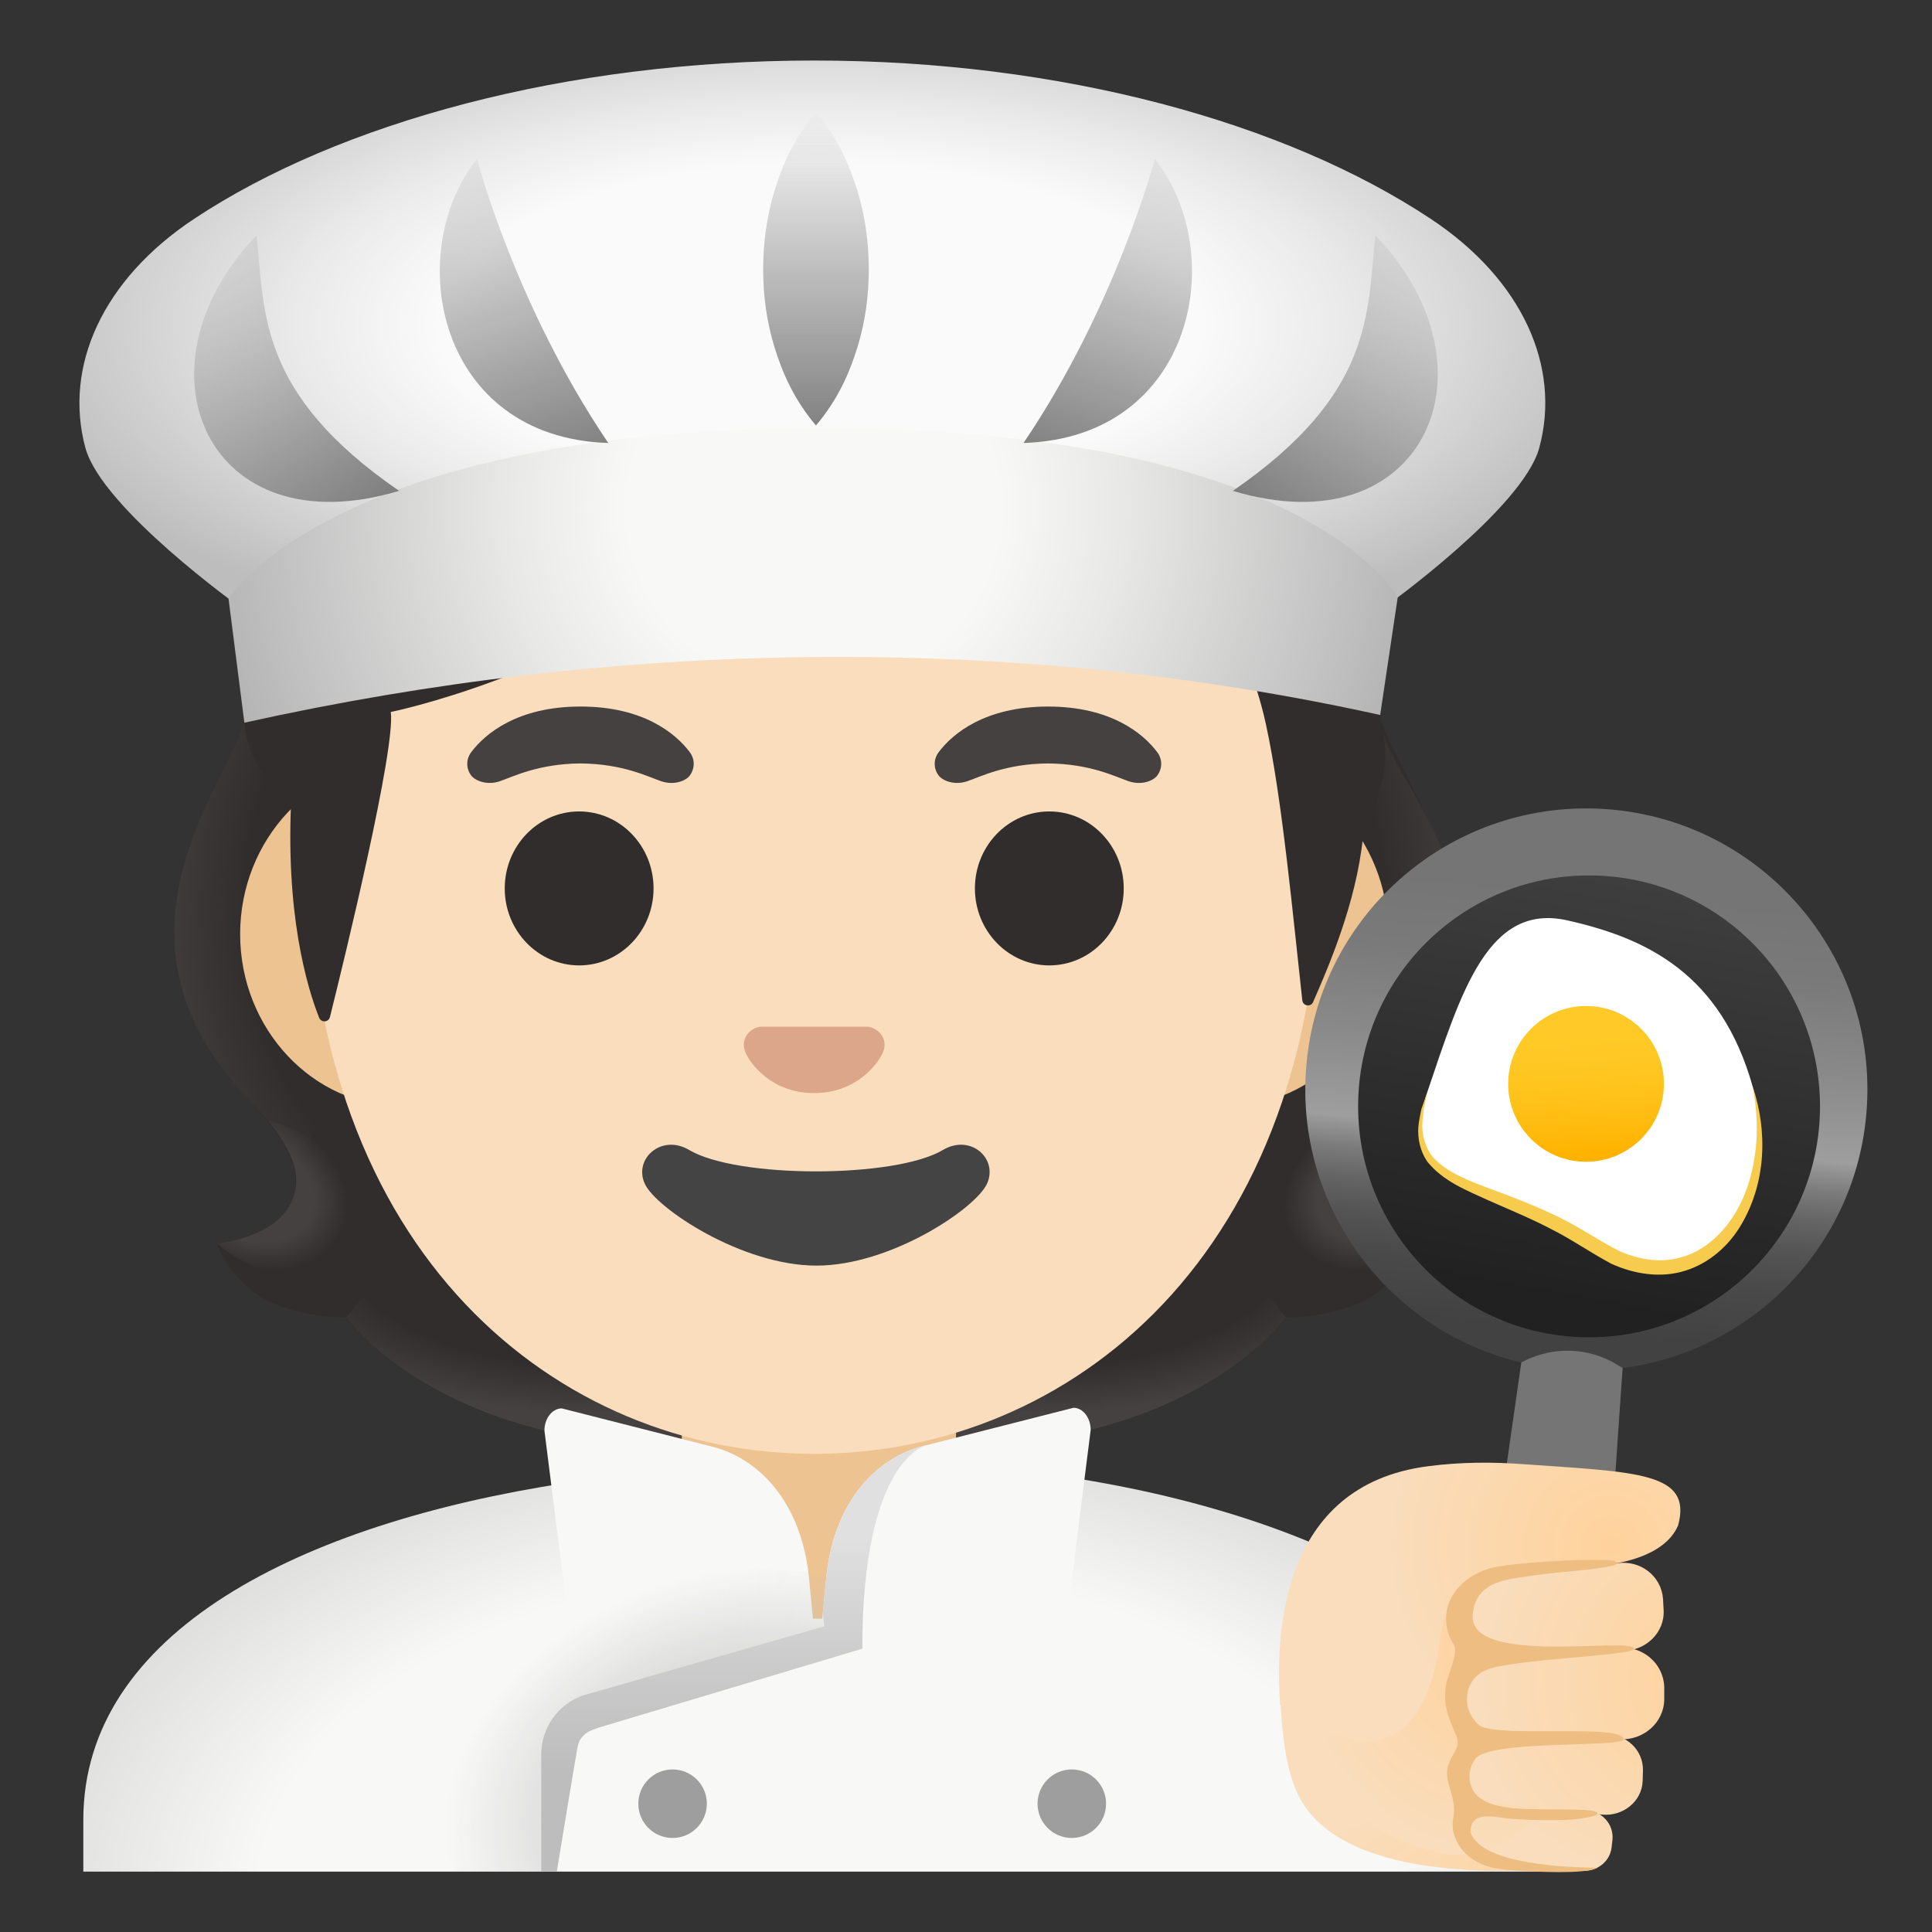 <?xml version="1.0" encoding="utf-8"?>
<!-- Generator: Adobe Illustrator 24.0.3, SVG Export Plug-In . SVG Version: 6.00 Build 0)  -->
<svg version="1.1" id="Layer_1" xmlns="http://www.w3.org/2000/svg" xmlns:xlink="http://www.w3.org/1999/xlink" x="0px" y="0px"
	 viewBox="0 0 128 128" style="enable-background:new 0 0 128 128;" xml:space="preserve">
<rect x="0" y="0" width="128" height="128" fill="#333333" stroke="none"/>
<g id="hairGroup_7_">
	<path id="hair_7_" style="fill:#312D2D;" d="M88.95,79.85c-1.25-2.27-0.2-5.22,3.06-7.44c10.73-7.31,1.25-19.75-0.48-24.6
		c0.03-0.06-0.86-1.86-0.83-1.92L88.9,45.8c-0.57-0.08-15.14-1.28-34.84-1.29c-19.71,0-34.7,1.2-35.28,1.29c0,0-2.65,1.95-2.63,2.01
		c-1.01,4.06-9.76,13.97-0.05,24.6c2.66,2.91,4.3,5.17,3.06,7.44c-1.21,2.21-4.81,2.53-4.81,2.53s0.83,2.26,2.83,3.48
		c1.85,1.13,4.13,1.39,5.7,1.43c0,0,6.15,8.51,22.23,8.51l8.95,0l8.95,0c16.08,0,22.23-8.51,22.23-8.51c1.57-0.04,3.85-0.3,5.7-1.43
		c2-1.22,2.83-3.48,2.83-3.48S90.16,82.06,88.95,79.85z"/>
	<g id="hairHighlights_4_">
		
			<radialGradient id="SVGID_1_" cx="109.583" cy="45.85" r="23.419" gradientTransform="matrix(1 0 0 0.491 -40.946 59.629)" gradientUnits="userSpaceOnUse">
			<stop  offset="0.728" style="stop-color:#454140;stop-opacity:0"/>
			<stop  offset="1" style="stop-color:#454140"/>
		</radialGradient>
		<path style="fill:url(#SVGID_1_);" d="M54.04,95.79v-9.44l28.57-2.26l2.6,3.2c0,0-6.15,8.51-22.23,8.51L54.04,95.79z"/>
		
			<radialGradient id="SVGID_2_" cx="86.518" cy="49.332" r="6.921" gradientTransform="matrix(-0.906 0.424 -0.314 -0.672 185.576 75.145)" gradientUnits="userSpaceOnUse">
			<stop  offset="0.663" style="stop-color:#454140"/>
			<stop  offset="1" style="stop-color:#454140;stop-opacity:0"/>
		</radialGradient>
		<path style="fill:url(#SVGID_2_);" d="M85.15,83.16c-4.28-6.5,5.21-8.93,5.21-8.93s0.01,0.01,0.01,0.01
			c-1.65,2.05-2.4,3.84-1.43,5.61c1.21,2.21,4.81,2.53,4.81,2.53S88.85,86.74,85.15,83.16z"/>
		
			<radialGradient id="SVGID_3_" cx="104.349" cy="68.377" r="29.491" gradientTransform="matrix(-0.075 -0.997 0.831 -0.062 24.831 167.934)" gradientUnits="userSpaceOnUse">
			<stop  offset="0.725" style="stop-color:#454140;stop-opacity:0"/>
			<stop  offset="1" style="stop-color:#454140"/>
		</radialGradient>
		<path style="fill:url(#SVGID_3_);" d="M91.55,47.81c0.01,4.06,10.83,11.77,0.72,24.35c-0.53,0.66-3.01,3.01-3.57,4.92
			c0,0-9.54-13.31-12.39-21.13c-0.57-1.58-1.1-3.2-1.17-4.88c-0.05-1.26,0.14-2.76,0.87-3.83c0.89-1.31,15.04-0.54,15.04-0.54
			C91.04,46.72,91.55,47.81,91.55,47.81z"/>
		
			<radialGradient id="SVGID_4_" cx="34.259" cy="68.515" r="29.721" gradientTransform="matrix(0.075 -0.997 -0.831 -0.062 88.644 97.911)" gradientUnits="userSpaceOnUse">
			<stop  offset="0.725" style="stop-color:#454140;stop-opacity:0"/>
			<stop  offset="1" style="stop-color:#454140"/>
		</radialGradient>
		<path style="fill:url(#SVGID_4_);" d="M16.15,47.81c-1.01,4.06-9.65,13.85-0.28,24.35c0.56,0.63,3.01,3.01,3.57,4.92
			c0,0,9.54-13.31,12.39-21.13c0.58-1.58,1.1-3.2,1.17-4.88c0.05-1.26-0.14-2.76-0.87-3.83c-0.89-1.31-1.93-0.96-3.44-0.96
			c-2.88,0-10.79,0.42-11.77,0.42C16.92,46.72,16.15,47.81,16.15,47.81z"/>
		
			<radialGradient id="SVGID_5_" cx="39.494" cy="45.85" r="23.419" gradientTransform="matrix(-1 0 0 0.491 78.988 59.629)" gradientUnits="userSpaceOnUse">
			<stop  offset="0.728" style="stop-color:#454140;stop-opacity:0"/>
			<stop  offset="1" style="stop-color:#454140"/>
		</radialGradient>
		<path style="fill:url(#SVGID_5_);" d="M54.09,95.79v-9.44l-28.57-2.26l-2.6,3.2c0,0,6.15,8.51,22.23,8.51L54.09,95.79z"/>
		
			<radialGradient id="SVGID_6_" cx="16.429" cy="49.332" r="6.921" gradientTransform="matrix(0.906 0.424 0.314 -0.672 -13.961 104.85)" gradientUnits="userSpaceOnUse">
			<stop  offset="0.663" style="stop-color:#454140"/>
			<stop  offset="1" style="stop-color:#454140;stop-opacity:0"/>
		</radialGradient>
		<path style="fill:url(#SVGID_6_);" d="M22.98,83.16c4.28-6.5-5.21-8.93-5.21-8.93s-0.01,0.01-0.01,0.01
			c1.65,2.05,2.4,3.84,1.43,5.61c-1.21,2.21-4.81,2.53-4.81,2.53S19.28,86.74,22.98,83.16z"/>
	</g>
</g>
<radialGradient id="SVGID_7_" cx="54.771" cy="2.154" r="67.35" gradientTransform="matrix(1 0 0 -0.586 0 127.104)" gradientUnits="userSpaceOnUse">
	<stop  offset="0.559" style="stop-color:#F8F8F7"/>
	<stop  offset="1" style="stop-color:#C6C6C6"/>
</radialGradient>
<path style="fill:url(#SVGID_7_);" d="M103.03,120.57c0-12.02-14.29-19.93-32.22-22.7v-3.24c-0.6,0-8.81,1.69-8.81,1.69H46.44
	l-8.94-1.86l0.01,3.79c-17.63,2.7-31.99,9.89-31.99,22.32V124h97.5V120.57z"/>
<g id="neck_6_">
	<path style="fill:#EDC391;" d="M54.25,89.08h-9.08v7.02c0,0,7.99,0.92,7.99,11.14h2.7c0.3-11.24,7.48-11.24,7.48-11.24v-6.91
		L54.25,89.08L54.25,89.08z"/>
</g>
<g id="collar_3_">
	<path style="fill:#F8F8F7;" d="M53.94,108.06c-0.04-0.36-0.31-3.22-0.36-3.69c-0.54-4.86-3.3-7.83-6.61-8.58l-9.75-2.48
		c-0.63,0-1.15,0.66-1.15,1.47l1.5,11.89l13.57,3.57L53.94,108.06z"/>
	<circle style="fill:#9E9E9E;" cx="44.56" cy="119.5" r="2.27"/>
	<circle style="fill:#9E9E9E;" cx="71.01" cy="119.5" r="2.27"/>
	<path style="fill:#F8F8F7;" d="M54.4,108.02c0.04-0.36,0.31-3.22,0.36-3.69c0.54-4.86,3.3-7.83,6.61-8.58l9.75-2.48
		c0.63,0,1.14,0.66,1.14,1.47l-1.5,11.89l-13.57,3.57L54.4,108.02z"/>
	
		<radialGradient id="SVGID_8_" cx="49.061" cy="8.909" r="19.949" gradientTransform="matrix(0.963 -0.269 -0.203 -0.728 3.628 138.787)" gradientUnits="userSpaceOnUse">
		<stop  offset="0.153" style="stop-color:#BDBDBD"/>
		<stop  offset="1" style="stop-color:#BDBDBD;stop-opacity:0"/>
	</radialGradient>
	<path style="fill:url(#SVGID_8_);" d="M56.11,104.36c-2.19-0.08-6.2-0.82-10.48-0.02c-10.97,2.07-17.55,10.46-16.09,17.72
		c0.14,0.68,0.37,1.32,0.65,1.94h5.67l1.21-9.93c1.4-1.52,19.16-5.74,19.16-5.74L56.11,104.36z"/>
	
		<linearGradient id="SVGID_9_" gradientUnits="userSpaceOnUse" x1="48.617" y1="4.04" x2="48.617" y2="26.097" gradientTransform="matrix(1 0 0 -1 0 128)">
		<stop  offset="0.299" style="stop-color:#BDBDBD"/>
		<stop  offset="0.657" style="stop-color:#CDCDCD"/>
		<stop  offset="1" style="stop-color:#E0E0E0"/>
	</linearGradient>
	<path style="fill:url(#SVGID_9_);" d="M54.76,104.33c-0.05,0.43-0.19,1.99-0.24,2.48l0.09,0.94l-16.03,4.59
		c-1.63,0.6-2.72,2.15-2.72,3.89V124h1.03c0,0,1.19-7.26,1.37-8.23s0.95-1.14,1.4-1.31l17.47-5.23c0-12.62,4.25-13.48,4.25-13.48
		C58.06,96.5,55.3,99.47,54.76,104.33z"/>
</g>
<g id="ears_6_">
	<path style="fill:#EDC391;" d="M81.27,50.48H73.9H33.99h-7.37c-5.89,0-10.71,5.13-10.71,11.41S20.73,73.3,26.62,73.3h7.37H73.9
		h7.37c5.89,0,10.71-5.14,10.71-11.41S87.16,50.48,81.27,50.48z"/>
</g>
<g id="head_6_">
	<path style="fill:#F9DDBD;" d="M53.94,11.11L53.94,11.11L53.94,11.11c-17.4,0-33.52,18.61-33.52,45.4
		c0,26.64,16.61,39.81,33.52,39.81s33.52-13.17,33.52-39.81C87.46,29.72,71.35,11.11,53.94,11.11z"/>
</g>
<g id="hairGroup_6_">
	<path id="hair_6_" style="fill:#312D2D;" d="M16.19,47.88c0.41,3.99,3.13,4.6,3.13,4.6c-0.46,8.01,1.03,12.94,1.82,14.94
		c0.14,0.35,0.63,0.32,0.72-0.04c0.99-3.97,4.36-17.8,4.03-20.21c0,0,11.34-2.25,22.17-10.22c2.2-1.62,4.59-3,7.13-4.01
		c13.59-5.41,16.43,3.82,16.43,3.82s9.42-1.81,12.26,11.27c1.07,4.9,1.79,12.75,2.4,18.24c0.04,0.39,0.57,0.47,0.72,0.11
		c0.95-2.18,2.85-6.5,3.3-10.91c0.16-1.55,2.29-3.6,1.12-8.09c-1.33-5.13-6.7-29.56-37.61-29.56S15.55,41.61,16.19,47.88z"/>
</g>
<g id="eyes_3_">
	<ellipse style="fill:#312D2D;" cx="38.37" cy="58.86" rx="4.93" ry="5.1"/>
	<ellipse style="fill:#312D2D;" cx="69.52" cy="58.86" rx="4.93" ry="5.1"/>
</g>
<path id="mouth_3_" style="fill:#444444;" d="M62.47,76.19c-3.19,1.89-13.63,1.89-16.81,0c-1.83-1.09-3.7,0.58-2.94,2.24
	c0.75,1.63,6.44,5.42,11.37,5.42s10.55-3.79,11.3-5.42C66.15,76.76,64.3,75.1,62.47,76.19z"/>
<g id="eyebrows_3_">
	<path style="fill:#454140;" d="M45.69,49.82c-0.93-1.23-3.07-3.01-7.23-3.01s-6.31,1.79-7.23,3.01c-0.41,0.54-0.31,1.17-0.02,1.55
		c0.26,0.35,1.04,0.68,1.9,0.39s2.54-1.16,5.35-1.18c2.81,0.02,4.49,0.89,5.35,1.18c0.86,0.29,1.64-0.03,1.9-0.39
		C45.99,50.99,46.1,50.36,45.69,49.82z"/>
	<path style="fill:#454140;" d="M76.66,49.82c-0.93-1.23-3.07-3.01-7.23-3.01s-6.31,1.79-7.23,3.01c-0.41,0.54-0.31,1.17-0.02,1.55
		c0.26,0.35,1.04,0.68,1.9,0.39s2.54-1.16,5.35-1.18c2.81,0.02,4.49,0.89,5.35,1.18c0.86,0.29,1.64-0.03,1.9-0.39
		C76.97,50.99,77.07,50.36,76.66,49.82z"/>
</g>
<path id="nose_3_" style="fill:#DBA689;" d="M57.8,68.1c-0.11-0.04-0.21-0.07-0.32-0.08h-7.08c-0.11,0.01-0.22,0.04-0.32,0.08
	c-0.64,0.26-0.99,0.92-0.69,1.63c0.3,0.71,1.71,2.69,4.55,2.69s4.25-1.99,4.55-2.69C58.8,69.03,58.44,68.36,57.8,68.1z"/>
<g id="pan_3_">
	<g>
		
			<linearGradient id="SVGID_10_" gradientUnits="userSpaceOnUse" x1="106.851" y1="74.471" x2="102.556" y2="28.823" gradientTransform="matrix(1 0 0 -1 0 128)">
			<stop  offset="0.119" style="stop-color:#757575"/>
			<stop  offset="0.226" style="stop-color:#7A7A7A"/>
			<stop  offset="0.359" style="stop-color:#8A8A8A"/>
			<stop  offset="0.479" style="stop-color:#9E9E9E"/>
			<stop  offset="0.488" style="stop-color:#969696"/>
			<stop  offset="0.524" style="stop-color:#7B7B7B"/>
			<stop  offset="0.566" style="stop-color:#656565"/>
			<stop  offset="0.615" style="stop-color:#545454"/>
			<stop  offset="0.676" style="stop-color:#494949"/>
			<stop  offset="0.76" style="stop-color:#424242"/>
			<stop  offset="0.996" style="stop-color:#404040"/>
		</linearGradient>
		<path style="fill:url(#SVGID_10_);" d="M106.59,53.62c-10.25-0.82-19.23,6.82-20.05,17.07c-0.75,9.28,5.46,17.5,14.25,19.58
			l-1.25,9.78c0.01,0,7.07,0.8,7.16,0.82l0.81-10.23c8.54-1.11,15.44-8.05,16.15-16.97C124.48,63.42,116.84,54.44,106.59,53.62z"/>
	</g>
	
		<linearGradient id="SVGID_11_" gradientUnits="userSpaceOnUse" x1="102.918" y1="41.937" x2="108.416" y2="71.628" gradientTransform="matrix(1 0 0 -1 0 128)">
		<stop  offset="0" style="stop-color:#212121"/>
		<stop  offset="0.996" style="stop-color:#404040"/>
	</linearGradient>
	<circle style="fill:url(#SVGID_11_);" cx="105.28" cy="73.3" r="15.3"/>
	<path style="fill:#FFFFFF;" d="M116.12,71.99c2.1,7.47-3.29,15.26-10.41,10.57s-13.41-3.51-11.15-10.2
		c2.26-6.69,4.04-12.57,9.29-11.38C109.11,62.16,114.02,64.52,116.12,71.99z"/>
	
		<linearGradient id="SVGID_12_" gradientUnits="userSpaceOnUse" x1="122.132" y1="76.98" x2="122.132" y2="67.421" gradientTransform="matrix(0.998 -0.059 -0.059 -0.998 -12.567 150.804)">
		<stop  offset="0" style="stop-color:#FFCA28"/>
		<stop  offset="0.341" style="stop-color:#FFC825"/>
		<stop  offset="0.629" style="stop-color:#FFC21A"/>
		<stop  offset="0.898" style="stop-color:#FFB809"/>
		<stop  offset="1" style="stop-color:#FFB300"/>
	</linearGradient>
	<circle style="fill:url(#SVGID_12_);" cx="105.08" cy="71.81" r="5.16"/>
	<g>
		<path style="fill:#F7CB4D;" d="M116.12,71.99c0.99,2.92,0.9,6.35-0.76,9.15c-0.81,1.39-2.13,2.57-3.75,3.06
			c-1.62,0.5-3.37,0.2-4.85-0.47c-1.47-0.79-2.65-1.63-4.03-2.32c-1.35-0.71-2.77-1.28-4.18-1.91c-1.39-0.64-2.93-1.23-3.99-2.54
			c-0.47-0.69-0.65-1.53-0.59-2.32c0.04-0.39,0.12-0.78,0.2-1.16l0.39-1.1l-0.24,1.13c-0.04,0.38-0.09,0.76-0.09,1.14
			c0.02,0.75,0.26,1.47,0.71,2.02c0.98,1.07,2.47,1.59,3.9,2.13c1.45,0.53,2.9,1.1,4.32,1.78c1.4,0.67,2.77,1.61,4.03,2.26
			c1.32,0.61,2.79,0.86,4.16,0.47c1.37-0.36,2.54-1.35,3.37-2.56c0.83-1.22,1.33-2.68,1.54-4.18
			C116.49,75.06,116.41,73.51,116.12,71.99z"/>
	</g>
	<path style="fill:#757575;" d="M99.2,101.62c0-0.37,1.59-11.35,1.59-11.35l0.21-0.11c1.94-0.97,4.24-0.89,6.1,0.23l0.4,0.24
		l-0.81,11.86L99.2,101.62z"/>
</g>
<g id="hat_3_">
	
		<radialGradient id="SVGID_13_" cx="54.316" cy="106.511" r="54.71" gradientTransform="matrix(1 0 0 -0.422 0 66.437)" gradientUnits="userSpaceOnUse">
		<stop  offset="0.462" style="stop-color:#FAFAFA"/>
		<stop  offset="0.634" style="stop-color:#EAEAEA"/>
		<stop  offset="0.969" style="stop-color:#C1C1C1"/>
		<stop  offset="1" style="stop-color:#BDBDBD"/>
	</radialGradient>
	<path style="fill:url(#SVGID_13_);" d="M94.79,14.5C85.14,8.1,70.31,4.01,53.94,4.01S22.51,8.1,12.86,14.5
		c-6.07,4.02-8.66,9.79-7.2,15.18C6.76,33.69,15.9,40.22,15.9,40.22c11.16,5.24,12.22-3.69,37.92-3.72
		c25.7,0.03,26.76,8.96,37.92,3.72c0,0,9.15-6.53,10.24-10.55C103.44,24.29,100.86,18.52,94.79,14.5z"/>
	
		<radialGradient id="SVGID_14_" cx="53.91" cy="94.378" r="40.654" gradientTransform="matrix(1 6.500000e-03 6.400000e-03 -0.976 -0.604 125.411)" gradientUnits="userSpaceOnUse">
		<stop  offset="0.303" style="stop-color:#F8F8F7"/>
		<stop  offset="0.504" style="stop-color:#E8E8E7"/>
		<stop  offset="0.895" style="stop-color:#BFBFBF"/>
		<stop  offset="1" style="stop-color:#B3B3B3"/>
	</radialGradient>
	<path style="fill:url(#SVGID_14_);" d="M16.19,47.88l-1.05-8.22c0,0,6.93-11.29,39.26-11.29S92.6,39.59,92.6,39.59l-1.16,7.78
		C66.75,41.91,40.81,42.42,16.19,47.88z"/>
	
		<linearGradient id="SVGID_15_" gradientUnits="userSpaceOnUse" x1="29.279" y1="118.86" x2="36.779" y2="97.36" gradientTransform="matrix(1 0 0 -1 0 128)">
		<stop  offset="0" style="stop-color:#757575;stop-opacity:0"/>
		<stop  offset="1" style="stop-color:#757575;stop-opacity:0.9"/>
	</linearGradient>
	<path style="fill:url(#SVGID_15_);" d="M31.6,10.53c0,0,2.55,9.74,8.7,18.82C28.95,28.99,26.66,16.75,31.6,10.53z"/>
	
		<linearGradient id="SVGID_16_" gradientUnits="userSpaceOnUse" x1="10.905" y1="110.242" x2="25.405" y2="95.117" gradientTransform="matrix(1 0 0 -1 0 128)">
		<stop  offset="0" style="stop-color:#757575;stop-opacity:0"/>
		<stop  offset="1" style="stop-color:#757575;stop-opacity:0.9"/>
	</linearGradient>
	<path style="fill:url(#SVGID_16_);" d="M17,15.59c0.54,5.17,0.1,10.5,9.44,16.93C13.77,36.34,8.52,24.42,17,15.59z"/>
	
		<linearGradient id="SVGID_17_" gradientUnits="userSpaceOnUse" x1="273.14" y1="118.86" x2="280.64" y2="97.36" gradientTransform="matrix(-1 0 0 -1 351.971 128)">
		<stop  offset="0" style="stop-color:#757575;stop-opacity:0"/>
		<stop  offset="1" style="stop-color:#757575;stop-opacity:0.9"/>
	</linearGradient>
	<path style="fill:url(#SVGID_17_);" d="M76.51,10.53c0,0-2.55,9.74-8.7,18.82C79.16,28.99,81.45,16.75,76.51,10.53z"/>
	
		<linearGradient id="SVGID_18_" gradientUnits="userSpaceOnUse" x1="254.766" y1="110.241" x2="269.265" y2="95.116" gradientTransform="matrix(-1 0 0 -1 351.971 128)">
		<stop  offset="0" style="stop-color:#757575;stop-opacity:0"/>
		<stop  offset="1" style="stop-color:#757575;stop-opacity:0.9"/>
	</linearGradient>
	<path style="fill:url(#SVGID_18_);" d="M91.12,15.59c-0.54,5.17-0.1,10.5-9.44,16.93C94.35,36.34,99.6,24.42,91.12,15.59z"/>
	<g>
		
			<linearGradient id="SVGID_19_" gradientUnits="userSpaceOnUse" x1="54.056" y1="120.573" x2="54.056" y2="99.801" gradientTransform="matrix(1 0 0 -1 0 128)">
			<stop  offset="0" style="stop-color:#757575;stop-opacity:0"/>
			<stop  offset="1" style="stop-color:#757575;stop-opacity:0.9"/>
		</linearGradient>
		<path style="fill:url(#SVGID_19_);" d="M54.06,7.43c1.45,1.73,2.2,3.46,2.74,5.19c0.53,1.73,0.75,3.46,0.76,5.19
			c0,1.73-0.22,3.46-0.75,5.19c-0.54,1.73-1.29,3.46-2.75,5.19c-1.46-1.73-2.21-3.46-2.75-5.19c-0.53-1.73-0.75-3.46-0.75-5.19
			c0.01-1.73,0.23-3.46,0.76-5.19C51.85,10.89,52.6,9.16,54.06,7.43z"/>
	</g>
</g>
<g id="hand_3_">
	
		<radialGradient id="palm_1_" cx="34.064" cy="139.659" r="20.24" gradientTransform="matrix(-0.025 -1 -1.057 0.026 235.14 145.281)" gradientUnits="userSpaceOnUse">
		<stop  offset="0.307" style="stop-color:#F9DDBD"/>
		<stop  offset="1" style="stop-color:#FFD29C"/>
	</radialGradient>
	<path id="palm_7_" style="fill:url(#palm_1_);" d="M96.95,102.41c-1.11,0.17-2.19,0.44-3.2,0.89c-1.46,0.64-8.4-1.47-8.9,5.23
		c-0.06,1.85-0.29,7.69,1.25,10.57c3.22,6.01,15.56,4.66,16.49,4.82c5.87,0.97,3.43-17.95,0.14-20.39
		c-0.41-0.27-1.08-0.62-1.67-0.95C99.91,101.95,98.1,102.24,96.95,102.41z"/>
	
		<radialGradient id="finger_1_" cx="113.591" cy="15.27" r="14.83" gradientTransform="matrix(0.94 -0.343 -0.343 -0.94 9.124 163.37)" gradientUnits="userSpaceOnUse">
		<stop  offset="0" style="stop-color:#FFD29C"/>
		<stop  offset="1" style="stop-color:#F9DDBD"/>
	</radialGradient>
	<path id="finger_19_" style="fill:url(#finger_1_);" d="M105.02,119.92l-6.64-0.21c-0.85-0.05-1.56,0.52-1.71,1.31l0,0
		c-0.18,0.86,0.45,1.68,1.36,1.86l6.56,1.04c1.05,0.19,2.06-0.49,2.18-1.51l0.06-0.52C106.93,120.85,106.11,119.95,105.02,119.92z"
		/>
	
		<radialGradient id="palm_2_" cx="99.486" cy="18.444" r="13.544" gradientTransform="matrix(1 -4.700000e-03 -4.700000e-03 -1 0.024 128.508)" gradientUnits="userSpaceOnUse">
		<stop  offset="0" style="stop-color:#FFD29C"/>
		<stop  offset="1" style="stop-color:#F9DDBD"/>
	</radialGradient>
	<path id="palm_6_" style="fill:url(#palm_2_);" d="M96.56,105.25c-0.17,0-10.05,8.14-10.05,8.14s0.22,3.98,4.04,7.23
		c1.08,0.91,4.19,2.21,5.65,2.26C106.18,123.25,104.95,105.21,96.56,105.25z"/>
	
		<radialGradient id="finger_2_" cx="108.116" cy="26.668" r="14.817" gradientTransform="matrix(1.013 0.178 0.177 -0.984 -7.518 109.419)" gradientUnits="userSpaceOnUse">
		<stop  offset="0" style="stop-color:#FFD29C"/>
		<stop  offset="1" style="stop-color:#F9DDBD"/>
	</radialGradient>
	<path id="finger_18_" style="fill:url(#finger_2_);" d="M84.81,112.94c0,0,1.37,1.08,3.41,1.91c6.2,2.53,7.04-5.08,7.19-6.26
		c0.81-6.05,6.16-4.65,10.7-4.9c0.94-0.05,4.17-0.51,5.07-2.63c0.95-3.53-2.68-3.52-10.33-4.06c-2.08-0.15-4.16-0.13-6.23,0.14
		C84.74,98.41,84.51,108.39,84.81,112.94z"/>
	
		<radialGradient id="finger_3_" cx="114.639" cy="15.998" r="16.857" gradientTransform="matrix(0.998 -0.056 -0.056 -0.998 0.801 133.588)" gradientUnits="userSpaceOnUse">
		<stop  offset="0" style="stop-color:#FFD29C"/>
		<stop  offset="1" style="stop-color:#F9DDBD"/>
	</radialGradient>
	<path id="finger_17_" style="fill:url(#finger_3_);" d="M107.19,109.17l-9.5,0.71c-1.28,0.08-1.31,1.05-1.39,2.26l0,0
		c-0.11,1.31,0.04,2.44,1.43,2.54l9.54,0.55c1.61,0.1,2.99-1.11,2.99-2.66l0-0.79C110.22,110.21,108.83,109.01,107.19,109.17z"/>
	
		<radialGradient id="finger_4_" cx="115.18" cy="16.451" r="16.108" gradientTransform="matrix(0.996 0.086 0.086 -0.996 -2.365 118.141)" gradientUnits="userSpaceOnUse">
		<stop  offset="0" style="stop-color:#FFD29C"/>
		<stop  offset="1" style="stop-color:#F9DDBD"/>
	</radialGradient>
	<path id="finger_16_" style="fill:url(#finger_4_);" d="M107.12,103.57l-8.16,1.06c-1.22,0.14-2.09,1.12-2.11,2.28l0,0
		c-0.04,1.26,1.06,2.28,2.39,2.31l8.25,0.15c1.54,0.02,2.81-1.21,2.73-2.69l-0.04-0.75C110.07,104.42,108.68,103.33,107.12,103.57z"
		/>
	
		<radialGradient id="finger_5_" cx="113.706" cy="16.26" r="16.114" gradientTransform="matrix(0.977 -0.214 -0.214 -0.977 5.087 150.471)" gradientUnits="userSpaceOnUse">
		<stop  offset="0" style="stop-color:#FFD29C"/>
		<stop  offset="1" style="stop-color:#F9DDBD"/>
	</radialGradient>
	<path id="finger_15_" style="fill:url(#finger_5_);" d="M106.27,114.92l-7.53,0.34c-1.12,0.03-2,0.85-2.11,1.9l0,0
		c-0.14,1.14,0.78,2.17,1.99,2.3l7.51,0.76c1.4,0.14,2.66-0.88,2.7-2.23l0.02-0.69C108.88,115.93,107.71,114.83,106.27,114.92z"/>
	<path id="tone_3_" style="fill:#EDBD82;" d="M107.55,115.24c0.12-1.07-8.51-0.06-9.56-0.95c-1.2-1.02-1.05-2.99,0.44-3.64
		c1.68-0.74,9.83-0.95,9.82-1.41c0-0.85-10.99,1.2-10.68-2.27c0.21-2.35,2.48-2.33,4.16-2.61c1-0.17,5.39-0.46,5.39-0.77
		c0-0.31-1.08-0.22-1.2-0.23c-0.8-0.08-5.95,0.16-7.3,0.57c-1.77,0.54-3.21,2.11-2.71,4.11c0.08,0.34,0.23,0.64,0.41,0.93
		c0.35,0.54-0.44,2.01-0.54,2.77c-0.25,1.96,0.82,3.01,0.8,3.72c-0.01,0.54-0.54,0.92-0.69,1.75c-0.16,0.92,0.61,1.96,0.42,3.05
		c-0.07,0.37-0.1,0.67-0.03,1.05c0.11,0.57,0.4,1.07,0.81,1.48c0.95,0.96,2.26,1.08,3.54,1.15c0.86,0.05,4.39,0.26,5.19-0.19
		c-1.89-0.04-7.62-0.18-8.39-2.34c-0.05-1.47,1.52-1.03,2.5-0.93c1.11,0.11,3.19,0.16,4.31,0.06c0.31-0.03,1.61-0.17,1.61-0.4
		c0-0.35-3.08-0.24-3.46-0.26c-1.38-0.06-4.29,0.14-4.91-1.51c-0.23-0.6-0.13-1.35,0.28-1.86
		C98.74,115.26,107.48,115.79,107.55,115.24z"/>
</g>
</svg>
